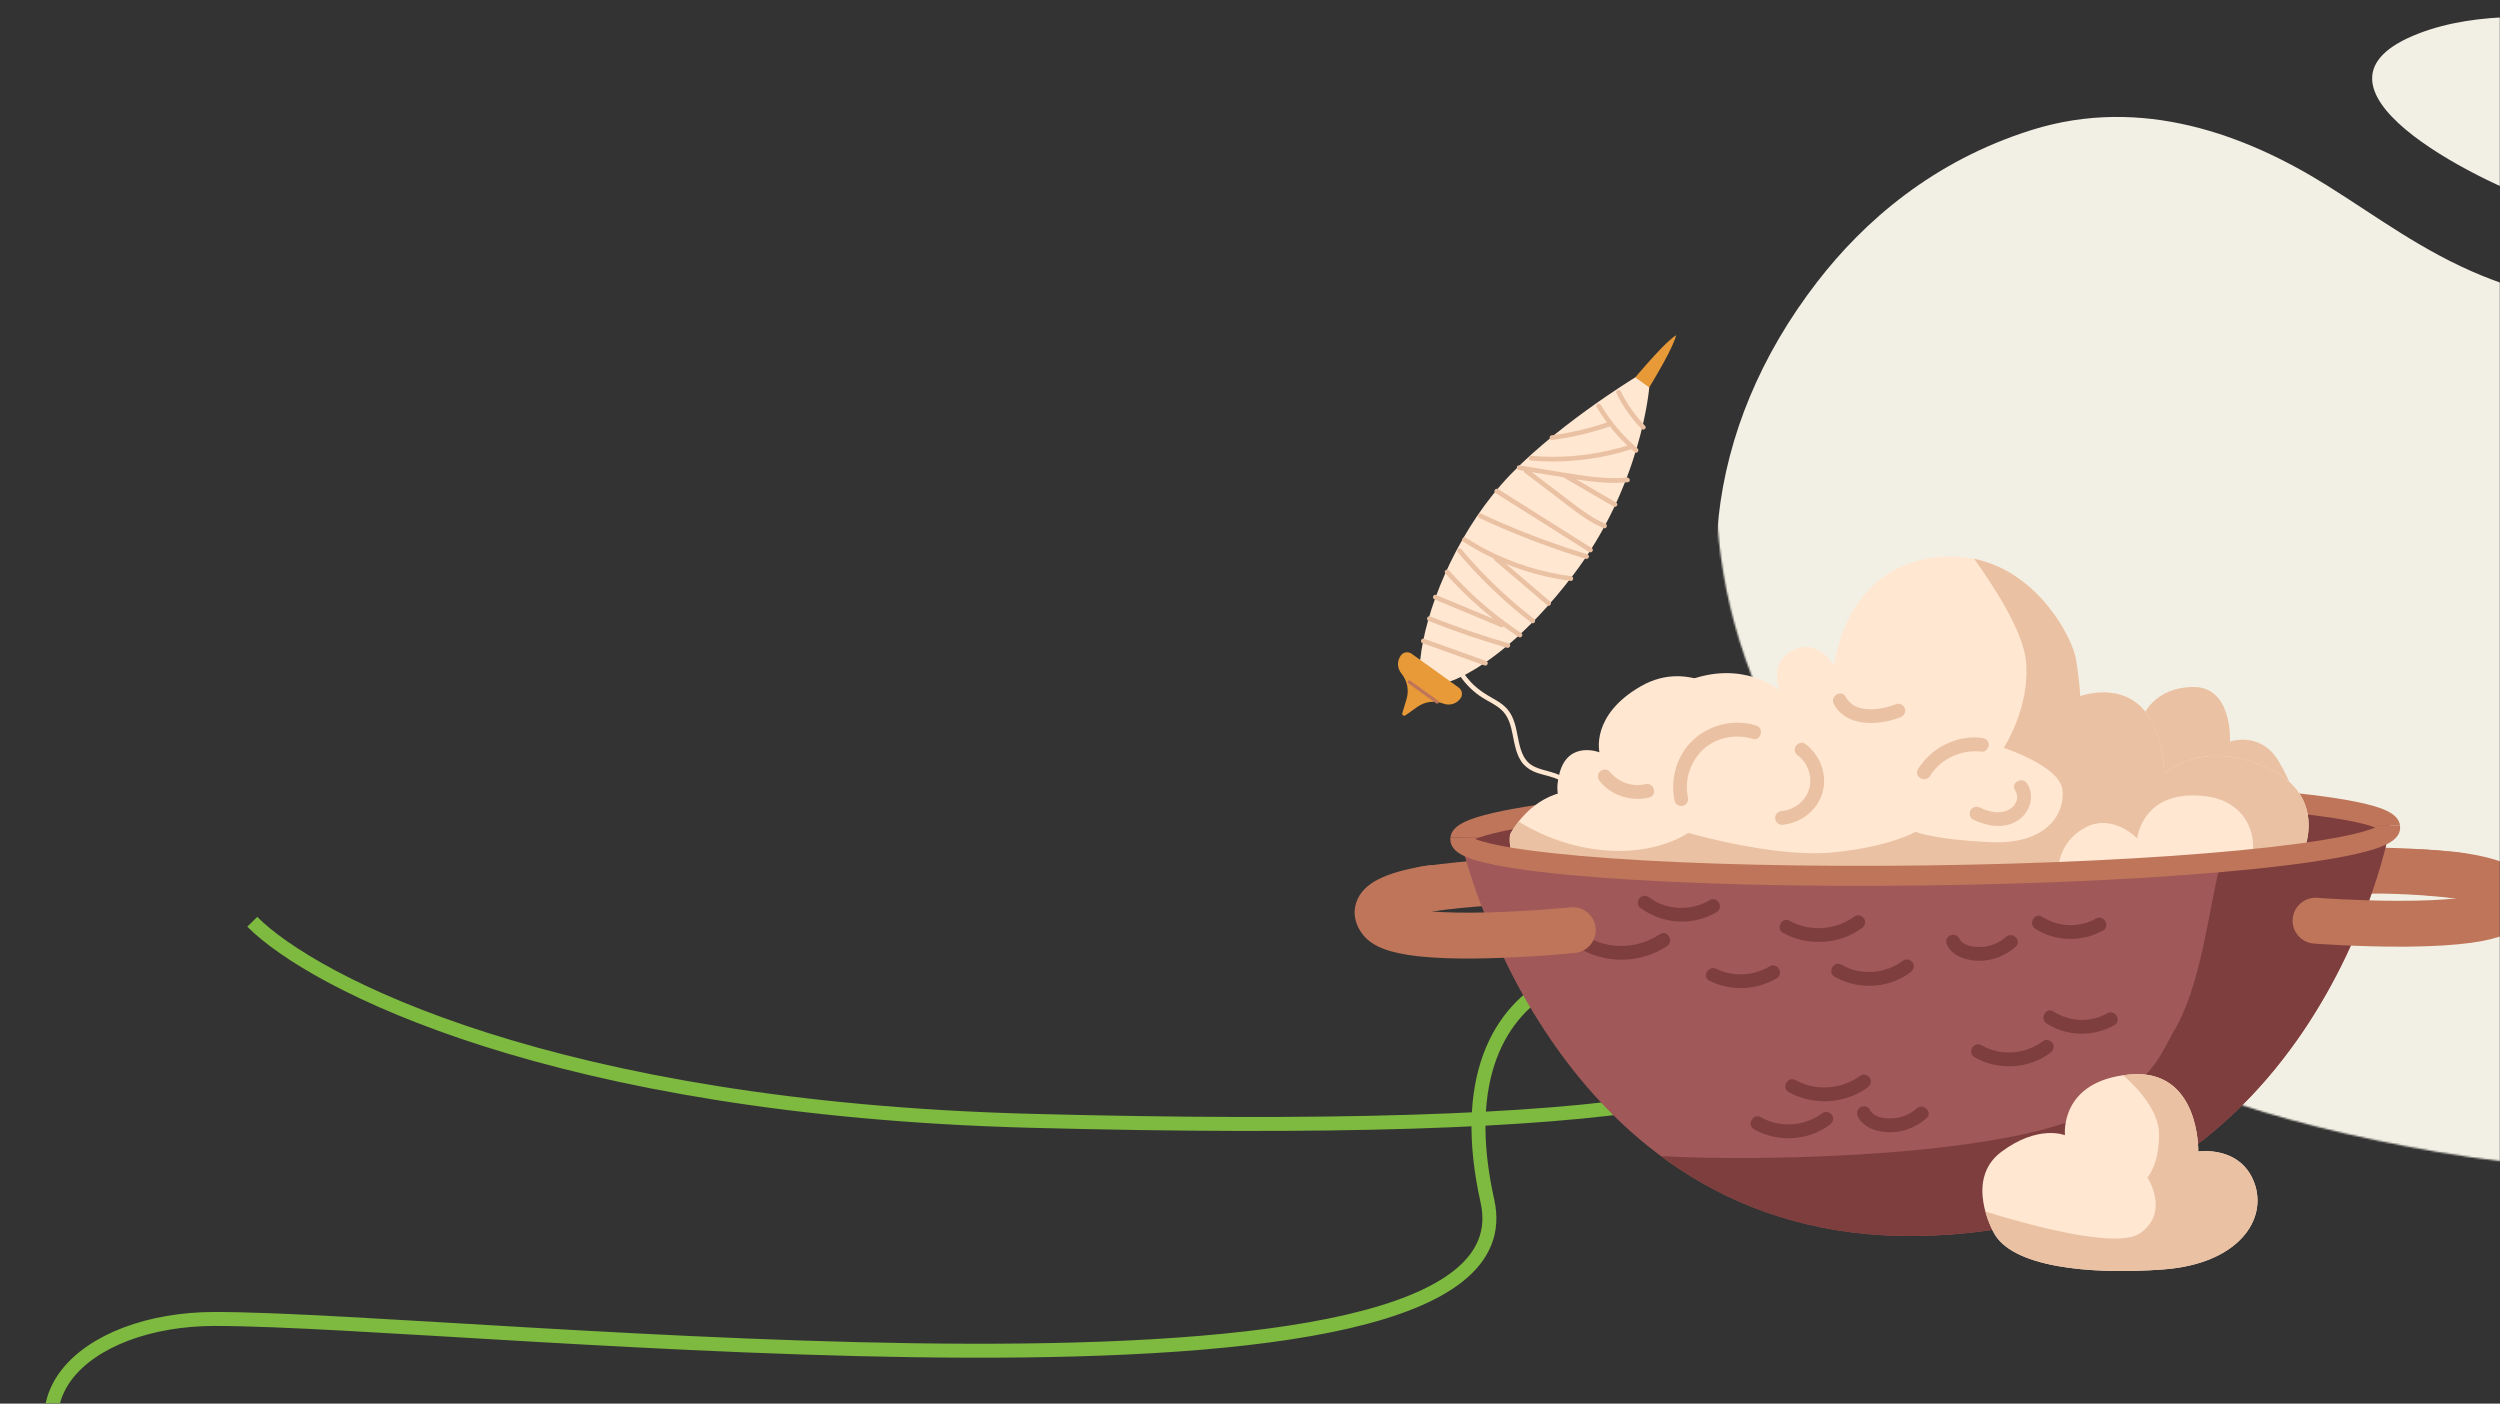 <svg xmlns="http://www.w3.org/2000/svg" width="1432" height="804" viewBox="0 0 1432 804" fill="none"><rect x="0" y="0" width="1432" height="804" fill="#333333" stroke="none"/><mask id="mask0_571_16" style="mask-type:alpha" maskUnits="userSpaceOnUse" x="0" y="0" width="1432" height="804"><rect width="1432" height="804" fill="#D9D9D9"></rect></mask><g mask="url(#mask0_571_16)"><mask id="mask1_571_16" style="mask-type:alpha" maskUnits="userSpaceOnUse" x="983" y="-113" width="1000" height="783"><path d="M1820.54 -15.004C1666.6 -40.614 1563.59 -31.02 1454.92 -108.872C1395.03 -151.769 1073.24 155.035 1039.38 101.008C975.874 194.849 965.456 306.132 1010.98 405.082L1011.67 406.572C1040.59 468.264 1090.44 524.562 1157.26 570.998C1226.94 619.335 1302.51 643.568 1396.07 659.807C1497.05 677.345 1605.87 672.296 1702.04 644.313C1798.21 616.329 1881.06 565.36 1931.97 501.114C1958.82 467.297 1976.09 430.406 1982.91 392.325C1859.6 428.32 1951.54 6.795 1820.54 -15.004Z" fill="#F2F0E4"></path></mask><g mask="url(#mask1_571_16)"><path d="M1581.22 135.936C1613.34 135.277 1650.59 127.422 1660.17 106.774C1665.13 96.026 1660.89 84.048 1652.03 74.513C1643.16 64.977 1630.1 57.555 1616.5 51.033C1561.34 24.6 1451.62 -6.258 1385.61 19.109C1308.54 48.712 1417.86 103.553 1458.12 117.15C1496.09 129.977 1538.68 136.81 1581.22 135.936Z" fill="#F2F0E4"></path><path d="M1011 434.383L1011.69 435.711C1040.62 490.675 1090.48 540.833 1157.31 582.205C1227 625.27 1302.59 646.861 1396.17 661.329C1497.16 676.954 1606 672.456 1702.19 647.524C1798.38 622.593 1881.25 577.182 1932.16 519.942C1981.98 463.96 2000.56 395.902 1973.62 333.978C1946.68 272.055 1871.66 217.894 1774.79 198.348C1659.78 175.145 1523.27 199.336 1421.84 157.969C1387.71 144.079 1361.35 123.939 1332.43 105.922C1286.55 77.325 1226.93 54.685 1163.83 74.431C1107.46 92.071 1067.68 126.694 1040.77 161.626C976.017 245.58 965.123 345.568 1011 434.383Z" fill="#F2F0E4"></path></g><path d="M144.5 528C179.333 563 317.3 634.8 590.5 642C932 651 1068 626 1003 577C938 528 821 549.5 852 688C883 826.5 271 755.5 123 755.5C48.267 755.5 -7 805 58 863.5" stroke="#7EB940" stroke-width="8"></path><g clip-path="url(#clip0_571_16)"><path d="M816.288 522.532C809.82 522.611 804.128 517.898 803.157 511.313C802.106 504.141 807.055 497.458 814.228 496.406C844.001 492.014 867.096 491.974 868.065 491.97C875.309 491.969 881.179 497.858 881.178 505.109C881.177 512.361 875.293 518.248 868.05 518.24C867.836 518.237 845.811 518.302 818.054 522.394C817.467 522.484 816.876 522.526 816.297 522.533L816.288 522.532Z" fill="#BF755A"></path><path d="M1409.36 514.845C1408.78 514.851 1408.19 514.819 1407.6 514.75C1379.74 511.366 1357.73 511.871 1357.51 511.876C1357.45 511.87 1357.39 511.874 1357.34 511.878C1350.17 511.97 1344.24 506.271 1344.06 499.076C1343.88 491.824 1349.6 485.799 1356.84 485.612C1357.81 485.589 1380.89 485.044 1410.76 488.67C1417.95 489.541 1423.08 496.091 1422.21 503.291C1421.4 509.901 1415.83 514.756 1409.36 514.845Z" fill="#BF755A"></path><path d="M1227.44 410.463C1227.44 410.463 1233.31 393.794 1256.17 393.507C1279.04 393.22 1277.34 424.787 1277.34 424.787C1277.34 424.787 1294.77 418.487 1305.25 436.118C1315.75 453.742 1320.41 471.91 1308.85 480.702C1297.29 489.493 1254.98 478.816 1242.07 466.594C1229.16 454.37 1224.97 417.743 1227.44 410.463Z" fill="#EAC1A2"></path><path d="M1102.47 453.171C955.39 455.047 836.299 467.377 836.462 480.711C836.466 481.131 836.591 481.554 836.838 481.962C844.22 494.621 960.655 503.272 1103.08 501.454C1245.51 499.636 1361.69 488.019 1368.75 475.176C1368.98 474.752 1369.1 474.334 1369.09 473.914C1368.93 460.58 1249.56 451.294 1102.48 453.161L1102.47 453.171Z" fill="#7F3E3E"></path><path d="M922.611 467.55C971.696 462.818 1035.6 459.742 1102.55 458.889C1169.49 458.035 1233.45 459.482 1282.64 462.964C1329.8 466.305 1349.76 470.463 1358.13 473.152L1374.74 472.938C1373.9 465.648 1363.89 462.138 1349.17 459.176C1335.5 456.432 1316.03 454.06 1291.32 452.135C1240.79 448.2 1173.71 446.537 1102.4 447.451C1031.1 448.356 964.07 451.739 913.668 456.953C889.013 459.504 869.612 462.374 856.013 465.471C841.374 468.807 831.465 472.568 830.795 479.882L847.41 479.668C855.712 476.77 875.558 472.097 922.619 467.56L922.611 467.55Z" fill="#BF755A"></path><path d="M864.918 478.099C864.918 478.099 873.234 461.223 890.654 455.108C908.074 448.994 927.664 449.857 927.664 449.857C927.664 449.857 932.909 403.513 965.647 390.324C998.383 377.144 1019.44 395.534 1019.44 395.534C1019.44 395.534 1012.57 379.418 1027.06 372.362C1041.54 365.305 1050.6 381.392 1050.6 381.392C1050.6 381.392 1055.82 325.843 1108.12 319.282C1160.42 312.721 1187.04 363.939 1189.22 378.15C1191.4 392.362 1191.48 398.744 1191.48 398.744C1191.48 398.744 1212.2 391.118 1226.12 404.684C1240.04 418.251 1239.62 442.968 1239.62 442.968C1239.62 442.968 1262.66 421.905 1300.64 440.812C1338.61 459.709 1318.81 500.447 1301.54 513.324C1284.27 526.201 1090.98 523.033 1028.48 520.26C965.969 517.485 860.284 524.394 864.908 478.108L864.918 478.099Z" fill="#FFE7D2"></path><path d="M1300.66 440.803C1262.68 421.896 1239.64 442.959 1239.64 442.959C1239.64 442.959 1240.05 418.241 1226.14 404.676C1212.22 391.109 1191.5 398.735 1191.5 398.735C1191.5 398.735 1191.42 392.353 1189.24 378.142C1187.4 366.149 1168.16 327.823 1130.79 320.074C1142.59 336.524 1158.65 361.545 1160.42 378.188C1163.26 404.841 1147.72 428.384 1147.72 428.384C1147.72 428.384 1179.5 438.588 1181.34 452.157C1183.17 465.736 1172.57 483.939 1140.07 482.407C1107.56 480.874 1097.23 476.473 1097.23 476.473C1097.23 476.473 1082.63 485.085 1049.63 488.289C1016.63 491.494 967.021 477.069 967.021 477.069C967.021 477.069 949.137 490.126 917.444 486.912C895.106 484.65 878.016 475.697 869.865 470.603C866.557 474.803 864.936 478.091 864.936 478.091C860.313 524.377 966.006 517.479 1028.51 520.243C1091.02 523.017 1284.3 526.175 1301.57 513.307C1318.84 500.43 1338.64 459.701 1300.67 440.795L1300.66 440.803Z" fill="#EAC1A2"></path><path d="M1178.86 499.428C1178.86 499.428 1178.1 482.953 1194.1 474.174C1210.09 465.395 1224.16 480.228 1224.16 480.228C1224.16 480.228 1227.13 451.561 1263.57 456.098C1300 460.634 1298.92 507.906 1264.34 518.079C1229.75 528.253 1184.41 525.676 1178.86 499.437L1178.86 499.428Z" fill="#FFE7D2"></path><path d="M1106.97 501.401C964.548 503.219 844.353 505.507 836.84 481.952C836.84 481.952 887.847 710.637 1097.74 707.963C1327.42 705.033 1368.75 475.176 1368.75 475.176C1349.24 490.858 1249.4 499.583 1106.97 501.401Z" fill="#A05858"></path><path d="M1368.75 475.177C1364.95 488.21 1327.35 487.969 1271.43 496.44C1264.68 523.443 1260.59 565.574 1244.71 591.425C1235 609.261 1232.14 618.274 1200.29 635.847C1152.69 662.111 1012.95 665.668 951.325 662.2C988.274 689.625 1036.17 708.748 1097.74 707.963C1327.42 705.034 1368.75 475.177 1368.75 475.177Z" fill="#7F3E3E"></path><path d="M1358.13 473.144C1359.1 473.458 1359.93 473.747 1360.61 474.022C1354.11 476.767 1335.48 482.002 1282.94 487.064C1233.85 491.796 1169.95 494.872 1103 495.725C1036.06 496.579 972.102 495.132 922.91 491.65C870.258 487.918 851.5 483.173 844.939 480.593C845.621 480.308 846.436 479.989 847.402 479.658L830.787 479.872C830.757 480.168 830.745 480.474 830.751 480.783C830.85 488.698 841.066 492.369 856.386 495.448C870.06 498.201 889.526 500.564 914.238 502.489C964.763 506.424 1031.85 508.087 1103.15 507.173C1174.45 506.268 1241.49 502.885 1291.89 497.671C1316.54 495.12 1335.95 492.25 1349.54 489.154C1364.77 485.682 1374.91 481.757 1374.81 473.842C1374.8 473.533 1374.78 473.232 1374.74 472.939L1358.13 473.153L1358.13 473.144Z" fill="#BF755A"></path><path d="M1148.96 536.712C1145.12 540.148 1140.04 542.179 1134.9 542.403C1130.43 542.593 1124.31 541.812 1122.1 537.34C1121.15 535.424 1118.39 534.947 1116.68 535.986C1114.72 537.168 1114.37 539.494 1115.32 541.42C1118.68 548.21 1127.37 550.475 1134.35 550.336C1141.88 550.187 1149.02 547.246 1154.61 542.233C1158.42 538.822 1152.73 533.316 1148.95 536.702L1148.96 536.712Z" fill="#7F3E3E"></path><path d="M1097.86 634.929C1094.02 638.365 1088.94 640.396 1083.8 640.62C1079.34 640.809 1073.22 640.028 1071 635.557C1070.05 633.64 1067.3 633.164 1065.58 634.203C1063.62 635.385 1063.27 637.71 1064.22 639.636C1067.58 646.426 1076.27 648.691 1083.26 648.553C1090.78 648.404 1097.93 645.463 1103.52 640.45C1107.32 637.039 1101.64 631.533 1097.85 634.919L1097.86 634.929Z" fill="#7F3E3E"></path><path d="M1200.55 526.161C1190.96 531.606 1178.92 531.053 1169.71 525.095C1165.42 522.317 1161.54 529.229 1165.8 531.986C1177.37 539.481 1192.7 539.734 1204.63 532.958C1209.06 530.442 1204.99 523.653 1200.54 526.169L1200.55 526.161Z" fill="#7F3E3E"></path><path d="M1207.06 580.428C1197.46 585.873 1185.42 585.32 1176.21 579.362C1171.93 576.584 1168.04 583.496 1172.3 586.253C1183.87 593.747 1199.2 594.001 1211.13 587.216C1215.57 584.699 1211.49 577.911 1207.05 580.427L1207.06 580.428Z" fill="#7F3E3E"></path><path d="M1095.66 551.515C1094.65 549.835 1091.94 548.869 1090.23 550.161C1080.05 557.861 1065.93 559 1054.8 552.614C1050.37 550.073 1046.47 556.965 1050.9 559.505C1064.26 567.173 1081.97 566.287 1094.31 556.949C1096.01 555.657 1096.84 553.483 1095.66 551.515Z" fill="#7F3E3E"></path><path d="M1049.45 638.836C1048.44 637.155 1045.73 636.189 1044.03 637.481C1033.85 645.181 1019.72 646.32 1008.6 639.934C1004.17 637.393 1000.27 644.285 1004.69 646.826C1018.05 654.493 1035.77 653.608 1048.1 644.269C1049.81 642.978 1050.63 640.803 1049.45 638.836Z" fill="#7F3E3E"></path><path d="M1175.79 597.611C1174.78 595.931 1172.07 594.965 1170.36 596.256C1160.18 603.956 1146.06 605.095 1134.93 598.71C1130.5 596.169 1126.61 603.061 1131.03 605.601C1144.39 613.269 1162.11 612.383 1174.44 603.045C1176.14 601.753 1176.97 599.579 1175.79 597.611Z" fill="#7F3E3E"></path><path d="M1067.8 526.219C1066.78 524.519 1064.09 523.593 1062.37 524.864C1051.64 532.769 1036.86 533.945 1025.17 527.436C1020.71 524.957 1016.8 531.848 1021.26 534.327C1035.25 542.115 1053.5 541.199 1066.45 531.653C1068.17 530.391 1068.98 528.168 1067.81 526.22L1067.8 526.219Z" fill="#7F3E3E"></path><path d="M1071.08 617.461C1070.06 615.761 1067.38 614.835 1065.66 616.106C1054.92 624.011 1040.15 625.187 1028.45 618.678C1024 616.199 1020.09 623.091 1024.54 625.569C1038.54 633.357 1056.79 632.442 1069.74 622.895C1071.46 621.633 1072.26 619.41 1071.09 617.462L1071.08 617.461Z" fill="#7F3E3E"></path><path d="M1013.66 553.542C1004.47 559.048 992.748 559.666 983.107 554.924C978.543 552.687 974.618 559.567 979.199 561.815C991.397 567.816 1006.04 567.336 1017.74 560.332C1022.11 557.715 1018.04 550.918 1013.66 553.542Z" fill="#7F3E3E"></path><path d="M979.274 515.619C968.912 521.9 954.675 521.563 944.902 514.176C943.196 512.892 940.935 512.578 939.31 514.251C937.967 515.636 937.661 518.554 939.384 519.849C952.032 529.404 969.686 530.696 983.357 522.399C987.708 519.762 983.645 512.965 979.275 515.609L979.274 515.619Z" fill="#7F3E3E"></path><path d="M950.788 535.12C938.872 543.129 923 544.1 910.307 537.284C905.817 534.876 901.909 541.768 906.4 544.175C921.48 552.27 940.623 551.482 954.871 541.909C959.083 539.081 955.04 532.267 950.788 535.12Z" fill="#7F3E3E"></path><path d="M994.104 401.16C994.104 401.16 968.808 376.468 939.86 393.095C910.912 409.721 916.176 430.919 916.176 430.919C916.176 430.919 898.595 424.053 893.413 442.462C888.231 460.871 896.971 474.751 937.561 466.196C978.152 457.642 994.105 401.15 994.105 401.15L994.104 401.16Z" fill="#FFE7D2"></path><path d="M1381.07 542.215C1379.61 542.234 1378.11 542.25 1376.6 542.255C1350.5 542.354 1326.35 540.542 1325.35 540.467C1318.12 539.919 1312.71 533.611 1313.26 526.378C1313.81 519.145 1320.11 513.729 1327.34 514.277C1327.56 514.3 1349.63 515.948 1373.53 515.989C1388.64 516.014 1399.55 515.397 1407.38 514.56C1407.29 514.551 1407.2 514.542 1407.1 514.522C1397.96 513.173 1389.81 512.764 1389.73 512.755C1382.49 512.402 1376.91 506.244 1377.27 499.002C1377.63 491.758 1380.28 486.195 1387.51 486.538C1387.97 486.557 1402.45 487.088 1414.23 489.051C1434.43 492.412 1445.28 497.948 1449.4 507.01C1452.39 513.604 1451.27 521.002 1446.29 527.309C1441.1 533.883 1431.6 537.816 1415.47 540.039C1406.28 541.307 1394.72 542.035 1381.08 542.216L1381.07 542.215Z" fill="#BF755A"></path><path d="M846.573 549.026C832.927 549.197 821.365 548.768 812.14 547.727C795.955 545.913 786.356 542.23 780.998 535.787C776.099 529.885 774.666 522.796 777.086 516.332C780.99 505.894 793.064 499.74 817.461 495.772C824.618 494.606 831.348 499.471 832.512 506.626C833.676 513.791 828.814 520.529 821.667 521.697C820.947 521.81 820.255 521.926 819.59 522.045C827.439 522.685 838.358 523.021 853.464 522.607C877.348 521.956 899.377 519.736 899.594 519.711C906.8 518.979 913.238 524.235 913.968 531.448C914.698 538.662 909.446 545.109 902.241 545.841C901.224 545.943 877.14 548.374 851.048 548.931C849.534 548.964 848.04 548.989 846.575 549.008L846.573 549.026Z" fill="#BF755A"></path><path d="M1091.15 405.972C1090.6 404.059 1088.25 402.485 1086.25 403.271C1077.6 406.656 1062.54 409.268 1057.21 399.17C1054.83 394.663 1048.05 398.752 1050.43 403.258C1057.51 416.68 1076.36 415.62 1088.44 410.885C1090.43 410.108 1091.77 408.173 1091.14 405.98L1091.15 405.972Z" fill="#EAC1A2"></path><path d="M1005.88 415.553C993.529 411.758 979.549 414.938 970.029 423.666C960.448 432.444 956.546 446.251 959.219 458.833C959.668 460.922 962.177 462.101 964.118 461.534C966.297 460.906 967.265 458.727 966.816 456.628C964.718 446.737 968.243 435.999 975.684 429.197C983.187 422.335 994.257 420.269 1003.87 423.216C1008.75 424.72 1010.73 417.045 1005.88 415.553Z" fill="#EAC1A2"></path><path d="M1033.91 426.019C1032.19 424.743 1029.48 425.803 1028.52 427.505C1027.36 429.553 1028.28 431.635 1030 432.901C1035.7 437.111 1038.22 445.179 1036.29 451.917C1034.33 458.736 1027.74 463.983 1020.7 464.527C1018.57 464.692 1016.77 466.301 1016.8 468.535C1016.83 470.572 1018.66 472.606 1020.8 472.441C1031.4 471.616 1040.99 464.275 1043.94 453.918C1046.91 443.478 1042.45 432.319 1033.91 426.001L1033.91 426.019Z" fill="#EAC1A2"></path><path d="M942.5 449.171C934.832 451.051 926.894 447.995 921.971 441.951C920.62 440.292 917.744 440.615 916.38 442.026C914.745 443.707 915.094 445.964 916.454 447.623C923.148 455.854 934.498 459.286 944.699 456.786C949.642 455.572 947.451 447.967 942.5 449.171Z" fill="#EAC1A2"></path><path d="M1135.15 422.627C1120.79 420.886 1106.2 428.343 1098.64 440.565C1095.95 444.911 1102.84 448.804 1105.52 444.475C1111.75 434.423 1123.64 429.137 1135.25 430.551C1137.38 430.805 1139.18 428.477 1139.15 426.543C1139.12 424.169 1137.28 422.89 1135.15 422.636L1135.15 422.627Z" fill="#EAC1A2"></path><path d="M1161.06 448.704C1158.24 444.488 1151.43 448.537 1154.28 452.793C1157.08 456.969 1154.53 461.918 1150.38 463.969C1145.17 466.537 1139.08 464.956 1134.12 462.585C1132.19 461.67 1129.83 462.121 1128.73 464.071C1127.73 465.827 1128.27 468.551 1130.21 469.467C1138.12 473.24 1147.65 475.049 1155.53 470.139C1162.63 465.719 1165.95 455.996 1161.06 448.704Z" fill="#EAC1A2"></path><path d="M1141.85 705.711C1141.85 705.711 1125.02 675.843 1146.25 659.869C1167.48 643.905 1182.81 650.241 1182.81 650.241C1182.81 650.241 1179.38 619.179 1219.83 615.463C1260.28 611.748 1259.17 659.586 1259.17 659.586C1259.17 659.586 1283.04 655.938 1291.15 677.201C1299.25 698.463 1282.16 723.975 1239.07 727.135C1195.99 730.303 1151.84 725.634 1141.85 705.701L1141.85 705.711Z" fill="#FFE7D2"></path><path d="M1259.18 659.597C1259.18 659.597 1260.29 611.768 1219.84 615.475C1218.57 615.588 1217.34 615.734 1216.16 615.903C1222.27 621.191 1236.51 635.052 1236.68 649.283C1236.91 667.411 1229.98 674.443 1229.98 674.443C1229.98 674.443 1243.16 694.01 1225.99 706.328C1212.67 715.874 1160.17 701.109 1137.23 693.987C1139.11 700.842 1141.85 705.712 1141.85 705.712C1151.84 725.646 1195.99 730.314 1239.07 727.145C1282.16 723.977 1299.25 698.474 1291.15 677.212C1283.05 655.95 1259.17 659.596 1259.17 659.596L1259.18 659.597Z" fill="#EAC1A2"></path></g><g clip-path="url(#clip1_571_16)"><path d="M830.628 390.296C830.628 390.296 954.06 217.762 960.101 192.005C937.618 205.951 813.518 378.003 813.518 378.003L808.587 374.459C806.585 373.023 803.797 373.478 802.361 375.48C800.134 378.582 800.271 382.801 802.706 385.749C806.091 389.849 807.2 395.377 805.666 400.463L803.249 408.474C802.931 409.526 804.124 410.383 805.021 409.751L811.844 404.908C816.179 401.828 821.768 401.117 826.735 403.017C830.305 404.378 834.344 403.167 836.571 400.065C838.007 398.064 837.552 395.276 835.55 393.839L830.619 390.296L830.628 390.296Z" fill="#E89938"></path><path d="M900.995 451.2C898.207 444.303 890.302 442.769 883.939 440.975C880.63 440.043 877.254 438.815 874.872 436.221C873.162 434.352 872.062 432.085 871.262 429.703C869.547 424.595 869.136 419.147 867.519 414.003C866.728 411.48 865.61 409.037 863.993 406.933C861.611 403.836 858.235 401.786 854.886 399.894C851.051 397.72 847.361 395.436 844.162 392.369C842.306 390.593 840.618 388.64 839.116 386.554C850.931 380.368 873.966 364.969 900.956 329.592C940.318 277.982 944.688 221.904 944.688 221.904L936.69 216.159C936.69 216.159 887.505 246.158 860.144 277.328C832.784 308.497 816.306 350.312 813.518 378.004L822.086 384.133L830.64 390.275C830.64 390.275 832.806 389.639 836.707 387.752C840.048 392.489 844.281 396.58 849.212 399.673C852.602 401.799 856.304 403.46 859.402 406.028C861.695 407.932 863.282 410.367 864.369 413.124C866.339 418.126 866.737 423.579 868.178 428.731C868.885 431.267 869.808 433.72 871.257 435.938C872.95 438.523 875.354 440.441 878.133 441.753C881.942 443.547 886.162 444.099 890.099 445.5C893.581 446.737 897.08 448.699 898.53 452.287C899.184 453.896 901.636 452.795 900.987 451.191L900.995 451.2Z" fill="#FFE7D2"></path><path d="M822.665 402.873L806.687 391.393C806.271 391.092 806.174 390.509 806.475 390.094C806.775 389.678 807.359 389.581 807.774 389.882L823.752 401.362C824.167 401.662 824.265 402.245 823.964 402.661C823.664 403.076 823.08 403.173 822.665 402.873Z" fill="#BF755A"></path><path d="M942.311 243.953C936.668 238.107 931.949 231.443 928.352 224.153C927.588 222.602 925.126 223.693 925.895 225.248C929.594 232.738 934.419 239.631 940.221 245.645C941.414 246.882 943.517 245.203 942.315 243.957L942.311 243.953Z" fill="#EAC1A2"></path><path d="M937.963 256.848C929.625 249.773 922.471 241.303 916.917 231.886C916.042 230.411 913.581 231.493 914.46 232.982C916.302 236.097 918.295 239.107 920.447 242.001C910.143 245.492 899.511 247.948 888.721 249.354C887.002 249.579 887.439 252.235 889.158 252.009C900.395 250.547 911.46 247.931 922.175 244.25C925.233 248.138 928.569 251.81 932.166 255.222C918.437 259.459 904.045 261.647 889.68 261.66C885.464 261.66 881.253 261.479 877.055 261.125C875.332 260.975 875.071 263.657 876.803 263.807C891.902 265.093 907.2 264.068 921.981 260.723C926.147 259.782 930.266 258.651 934.335 257.356C934.371 257.347 934.402 257.334 934.433 257.321C935.082 257.899 935.74 258.478 936.408 259.039C937.729 260.157 939.289 257.97 937.976 256.852L937.963 256.848Z" fill="#EAC1A2"></path><path d="M919.595 299.996C913.13 297.376 907.444 293.288 901.907 289.104C896.158 284.751 890.427 280.364 884.687 275.994L877.387 270.435C883.423 271.416 889.464 272.401 895.504 273.378C905.088 278.967 914.677 284.553 924.257 290.138C925.741 291.004 927.323 288.83 925.825 287.951C918.163 283.488 910.501 279.016 902.839 274.553C908.318 275.401 913.815 276.135 919.356 276.435C923.718 276.678 928.092 276.634 932.44 276.219C934.168 276.055 933.722 273.4 932.003 273.563C924.35 274.297 916.657 273.727 909.056 272.728C900.979 271.668 892.946 270.236 884.904 268.928C880.025 268.133 875.143 267.342 870.264 266.546C868.554 266.268 868.307 268.946 870.012 269.228C870.94 269.379 871.86 269.529 872.787 269.679C872.787 270.05 872.942 270.426 873.318 270.713C879.195 275.185 885.067 279.661 890.944 284.133C896.618 288.454 902.199 292.975 908.164 296.89C911.482 299.068 914.964 301.012 918.649 302.506C920.253 303.155 921.186 300.632 919.582 299.983L919.595 299.996Z" fill="#EAC1A2"></path><path d="M911.814 314.008C897.872 305.219 883.927 296.435 869.986 287.646C866.035 285.154 862.085 282.67 858.135 280.178C856.677 279.259 855.099 281.437 856.566 282.365C870.507 291.154 884.453 299.939 898.394 308.727C902.344 311.22 906.295 313.703 910.245 316.195C911.703 317.114 913.281 314.936 911.814 314.008Z" fill="#EAC1A2"></path><path d="M909.285 317.578C893.082 312.625 877.148 306.801 861.576 300.12C857.162 298.224 852.779 296.262 848.426 294.234C846.858 293.505 845.93 296.032 847.494 296.757C862.853 303.907 878.593 310.234 894.637 315.682C899.184 317.225 903.758 318.696 908.353 320.101C909.997 320.605 910.947 318.082 909.285 317.578Z" fill="#EAC1A2"></path><path d="M899.935 330.064C883.223 327.89 866.94 322.813 851.939 315.137C847.719 312.977 843.614 310.595 839.624 308.028C838.17 307.095 836.592 309.274 838.055 310.215C843.654 313.816 849.495 317.042 855.518 319.866C855.522 320.223 855.664 320.595 856.008 320.886C866.11 329.503 876.211 338.11 886.312 346.727C887.629 347.849 889.193 345.658 887.881 344.54C879.436 337.342 871.001 330.143 862.557 322.945C869.945 325.959 877.572 328.38 885.358 330.166C890.086 331.253 894.871 332.114 899.683 332.737C901.402 332.963 901.654 330.28 899.935 330.055L899.935 330.064Z" fill="#EAC1A2"></path><path d="M878.796 354.571C866.857 345.371 855.699 335.195 845.466 324.131C842.571 320.998 839.757 317.803 837.008 314.542C835.895 313.216 833.8 314.904 834.914 316.23C844.728 327.891 855.509 338.726 867.126 348.593C870.427 351.398 873.794 354.112 877.228 356.758C878.602 357.814 880.166 355.632 878.796 354.571Z" fill="#EAC1A2"></path><path d="M871.434 362.684C859.548 354.801 848.435 345.747 838.36 335.637C835.479 332.747 832.686 329.769 829.973 326.72C828.824 325.43 826.725 327.114 827.879 328.408C836.327 337.917 845.615 346.684 855.606 354.563C844.599 349.972 833.592 345.381 822.589 340.794C820.994 340.127 820.057 342.654 821.657 343.317C834.326 348.597 846.994 353.887 859.662 359.167C860.299 359.432 860.825 359.189 861.134 358.765C863.993 360.873 866.9 362.905 869.861 364.867C871.301 365.822 872.879 363.643 871.43 362.68L871.434 362.684Z" fill="#EAC1A2"></path><path d="M864.17 368.517C848.921 364.138 833.902 358.999 819.17 353.113C817.566 352.472 816.625 354.995 818.237 355.636C832.97 361.522 847.993 366.665 863.238 371.04C864.89 371.517 865.84 368.994 864.17 368.517Z" fill="#EAC1A2"></path><path d="M851.333 378.641C839.469 374.386 827.605 370.13 815.736 365.88C814.11 365.296 813.169 367.819 814.804 368.403C826.668 372.658 838.532 376.913 850.405 381.168C852.031 381.752 852.972 379.229 851.338 378.645L851.333 378.641Z" fill="#EAC1A2"></path></g></g><defs><clipPath id="clip0_571_16"><rect width="671" height="399" fill="white" transform="translate(799.908 286.076) rotate(5.807)"></rect></clipPath><clipPath id="clip1_571_16"><rect width="153.62" height="264.59" fill="white" transform="translate(952.094 184) rotate(45)"></rect></clipPath></defs></svg>